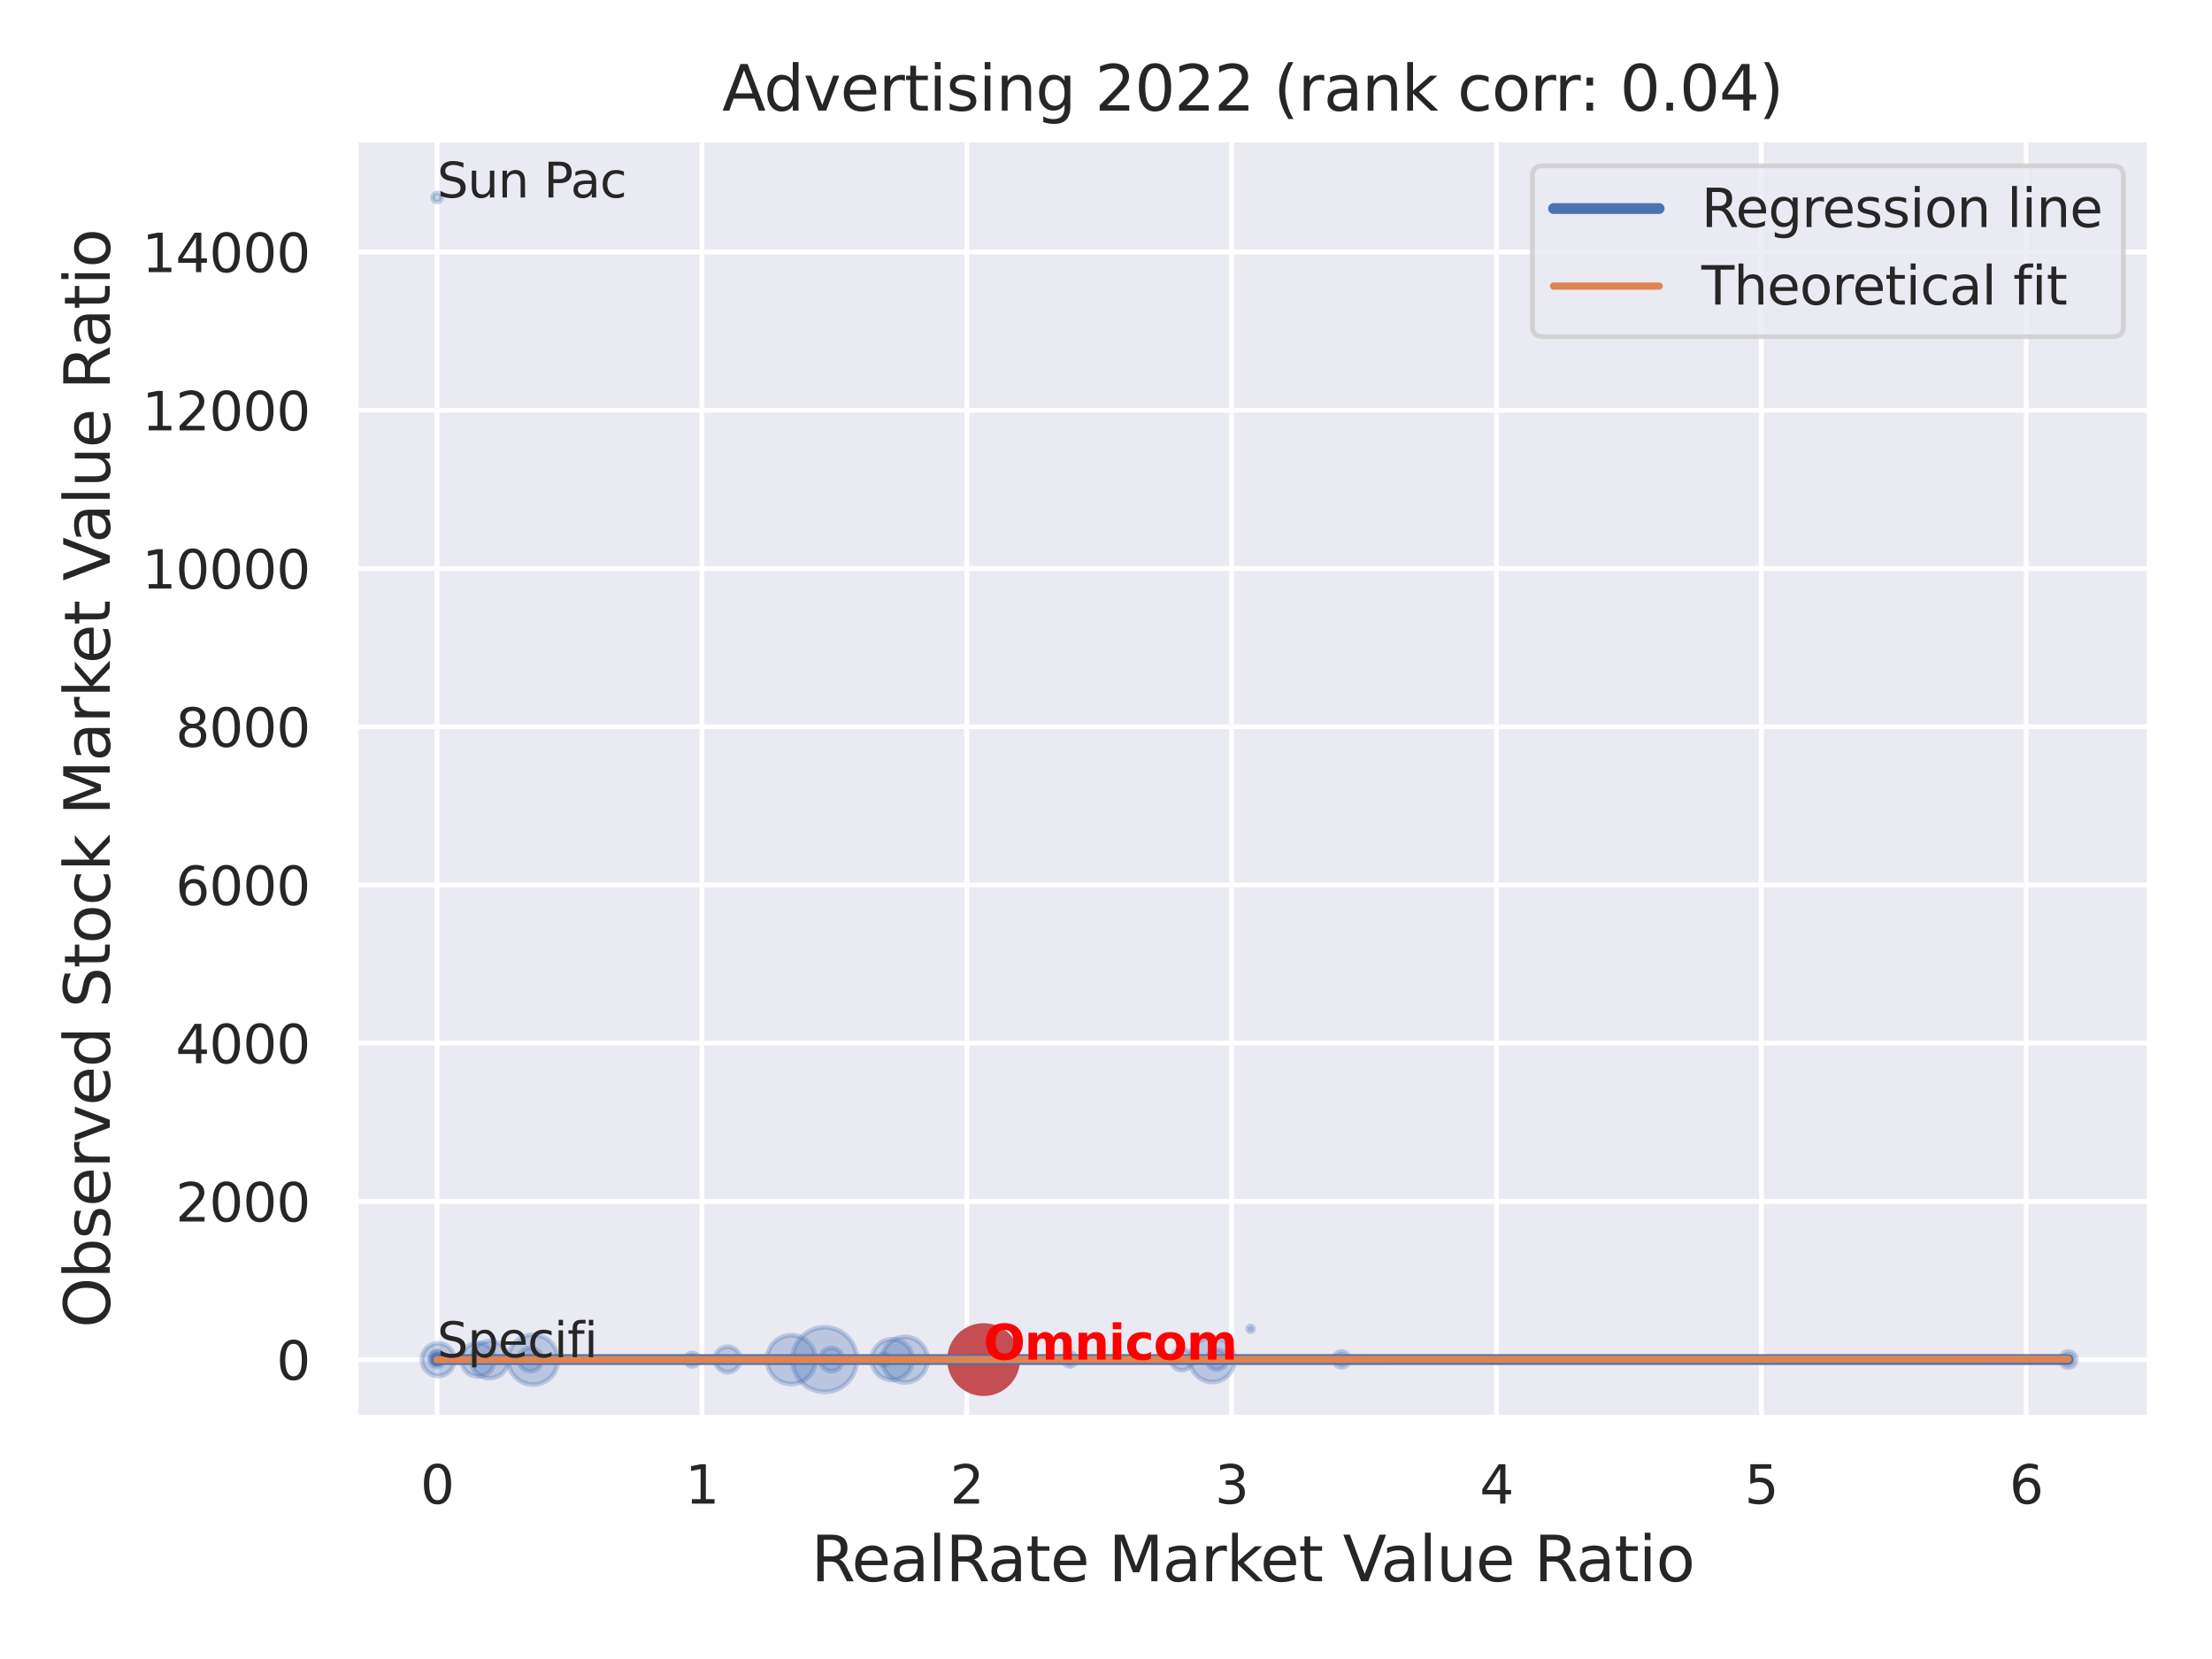 <?xml version="1.0" encoding="utf-8" standalone="no"?>
<!DOCTYPE svg PUBLIC "-//W3C//DTD SVG 1.1//EN"
  "http://www.w3.org/Graphics/SVG/1.1/DTD/svg11.dtd">
<svg xmlns:xlink="http://www.w3.org/1999/xlink" width="460.8pt" height="345.6pt" viewBox="0 0 460.8 345.6" xmlns="http://www.w3.org/2000/svg" version="1.1">
 <defs>
  <style type="text/css">*{stroke-linejoin: round; stroke-linecap: butt}</style>
 </defs>
 <g id="figure_1">
  <g id="patch_1">
   <path d="M 0 345.6 
L 460.8 345.6 
L 460.8 0 
L 0 0 
z
" style="fill: #ffffff"/>
  </g>
  <g id="axes_1">
   <g id="patch_2">
    <path d="M 74.07 295.38 
L 447.84 295.38 
L 447.84 29.04 
L 74.07 29.04 
z
" style="fill: #eaeaf2"/>
   </g>
   <g id="matplotlib.axis_1">
    <g id="xtick_1">
     <g id="line2d_1">
      <path d="M 91.06 295.38 
L 91.06 29.04 
" clip-path="url(#p0456ad56c7)" style="fill: none; stroke: #ffffff; stroke-linecap: round"/>
     </g>
     <g id="text_1">
      <!-- 0 -->
      <g style="fill: #262626" transform="translate(87.56 313.238) scale(0.11 -0.11)">
       <defs>
        <path id="DejaVuSans-30" d="M 2034 4250 
Q 1547 4250 1301 3770 
Q 1056 3291 1056 2328 
Q 1056 1369 1301 889 
Q 1547 409 2034 409 
Q 2525 409 2770 889 
Q 3016 1369 3016 2328 
Q 3016 3291 2770 3770 
Q 2525 4250 2034 4250 
z
M 2034 4750 
Q 2819 4750 3233 4129 
Q 3647 3509 3647 2328 
Q 3647 1150 3233 529 
Q 2819 -91 2034 -91 
Q 1250 -91 836 529 
Q 422 1150 422 2328 
Q 422 3509 836 4129 
Q 1250 4750 2034 4750 
z
" transform="scale(0.016)"/>
       </defs>
       <use xlink:href="#DejaVuSans-30"/>
      </g>
     </g>
    </g>
    <g id="xtick_2">
     <g id="line2d_2">
      <path d="M 146.23 295.38 
L 146.23 29.04 
" clip-path="url(#p0456ad56c7)" style="fill: none; stroke: #ffffff; stroke-linecap: round"/>
     </g>
     <g id="text_2">
      <!-- 1 -->
      <g style="fill: #262626" transform="translate(142.731 313.238) scale(0.11 -0.11)">
       <defs>
        <path id="DejaVuSans-31" d="M 794 531 
L 1825 531 
L 1825 4091 
L 703 3866 
L 703 4441 
L 1819 4666 
L 2450 4666 
L 2450 531 
L 3481 531 
L 3481 0 
L 794 0 
L 794 531 
z
" transform="scale(0.016)"/>
       </defs>
       <use xlink:href="#DejaVuSans-31"/>
      </g>
     </g>
    </g>
    <g id="xtick_3">
     <g id="line2d_3">
      <path d="M 201.401 295.38 
L 201.401 29.04 
" clip-path="url(#p0456ad56c7)" style="fill: none; stroke: #ffffff; stroke-linecap: round"/>
     </g>
     <g id="text_3">
      <!-- 2 -->
      <g style="fill: #262626" transform="translate(197.902 313.238) scale(0.11 -0.11)">
       <defs>
        <path id="DejaVuSans-32" d="M 1228 531 
L 3431 531 
L 3431 0 
L 469 0 
L 469 531 
Q 828 903 1448 1529 
Q 2069 2156 2228 2338 
Q 2531 2678 2651 2914 
Q 2772 3150 2772 3378 
Q 2772 3750 2511 3984 
Q 2250 4219 1831 4219 
Q 1534 4219 1204 4116 
Q 875 4013 500 3803 
L 500 4441 
Q 881 4594 1212 4672 
Q 1544 4750 1819 4750 
Q 2544 4750 2975 4387 
Q 3406 4025 3406 3419 
Q 3406 3131 3298 2873 
Q 3191 2616 2906 2266 
Q 2828 2175 2409 1742 
Q 1991 1309 1228 531 
z
" transform="scale(0.016)"/>
       </defs>
       <use xlink:href="#DejaVuSans-32"/>
      </g>
     </g>
    </g>
    <g id="xtick_4">
     <g id="line2d_4">
      <path d="M 256.572 295.38 
L 256.572 29.04 
" clip-path="url(#p0456ad56c7)" style="fill: none; stroke: #ffffff; stroke-linecap: round"/>
     </g>
     <g id="text_4">
      <!-- 3 -->
      <g style="fill: #262626" transform="translate(253.073 313.238) scale(0.11 -0.11)">
       <defs>
        <path id="DejaVuSans-33" d="M 2597 2516 
Q 3050 2419 3304 2112 
Q 3559 1806 3559 1356 
Q 3559 666 3084 287 
Q 2609 -91 1734 -91 
Q 1441 -91 1130 -33 
Q 819 25 488 141 
L 488 750 
Q 750 597 1062 519 
Q 1375 441 1716 441 
Q 2309 441 2620 675 
Q 2931 909 2931 1356 
Q 2931 1769 2642 2001 
Q 2353 2234 1838 2234 
L 1294 2234 
L 1294 2753 
L 1863 2753 
Q 2328 2753 2575 2939 
Q 2822 3125 2822 3475 
Q 2822 3834 2567 4026 
Q 2313 4219 1838 4219 
Q 1578 4219 1281 4162 
Q 984 4106 628 3988 
L 628 4550 
Q 988 4650 1302 4700 
Q 1616 4750 1894 4750 
Q 2613 4750 3031 4423 
Q 3450 4097 3450 3541 
Q 3450 3153 3228 2886 
Q 3006 2619 2597 2516 
z
" transform="scale(0.016)"/>
       </defs>
       <use xlink:href="#DejaVuSans-33"/>
      </g>
     </g>
    </g>
    <g id="xtick_5">
     <g id="line2d_5">
      <path d="M 311.743 295.38 
L 311.743 29.04 
" clip-path="url(#p0456ad56c7)" style="fill: none; stroke: #ffffff; stroke-linecap: round"/>
     </g>
     <g id="text_5">
      <!-- 4 -->
      <g style="fill: #262626" transform="translate(308.244 313.238) scale(0.11 -0.11)">
       <defs>
        <path id="DejaVuSans-34" d="M 2419 4116 
L 825 1625 
L 2419 1625 
L 2419 4116 
z
M 2253 4666 
L 3047 4666 
L 3047 1625 
L 3713 1625 
L 3713 1100 
L 3047 1100 
L 3047 0 
L 2419 0 
L 2419 1100 
L 313 1100 
L 313 1709 
L 2253 4666 
z
" transform="scale(0.016)"/>
       </defs>
       <use xlink:href="#DejaVuSans-34"/>
      </g>
     </g>
    </g>
    <g id="xtick_6">
     <g id="line2d_6">
      <path d="M 366.914 295.38 
L 366.914 29.04 
" clip-path="url(#p0456ad56c7)" style="fill: none; stroke: #ffffff; stroke-linecap: round"/>
     </g>
     <g id="text_6">
      <!-- 5 -->
      <g style="fill: #262626" transform="translate(363.414 313.238) scale(0.11 -0.11)">
       <defs>
        <path id="DejaVuSans-35" d="M 691 4666 
L 3169 4666 
L 3169 4134 
L 1269 4134 
L 1269 2991 
Q 1406 3038 1543 3061 
Q 1681 3084 1819 3084 
Q 2600 3084 3056 2656 
Q 3513 2228 3513 1497 
Q 3513 744 3044 326 
Q 2575 -91 1722 -91 
Q 1428 -91 1123 -41 
Q 819 9 494 109 
L 494 744 
Q 775 591 1075 516 
Q 1375 441 1709 441 
Q 2250 441 2565 725 
Q 2881 1009 2881 1497 
Q 2881 1984 2565 2268 
Q 2250 2553 1709 2553 
Q 1456 2553 1204 2497 
Q 953 2441 691 2322 
L 691 4666 
z
" transform="scale(0.016)"/>
       </defs>
       <use xlink:href="#DejaVuSans-35"/>
      </g>
     </g>
    </g>
    <g id="xtick_7">
     <g id="line2d_7">
      <path d="M 422.085 295.38 
L 422.085 29.04 
" clip-path="url(#p0456ad56c7)" style="fill: none; stroke: #ffffff; stroke-linecap: round"/>
     </g>
     <g id="text_7">
      <!-- 6 -->
      <g style="fill: #262626" transform="translate(418.585 313.238) scale(0.11 -0.11)">
       <defs>
        <path id="DejaVuSans-36" d="M 2113 2584 
Q 1688 2584 1439 2293 
Q 1191 2003 1191 1497 
Q 1191 994 1439 701 
Q 1688 409 2113 409 
Q 2538 409 2786 701 
Q 3034 994 3034 1497 
Q 3034 2003 2786 2293 
Q 2538 2584 2113 2584 
z
M 3366 4563 
L 3366 3988 
Q 3128 4100 2886 4159 
Q 2644 4219 2406 4219 
Q 1781 4219 1451 3797 
Q 1122 3375 1075 2522 
Q 1259 2794 1537 2939 
Q 1816 3084 2150 3084 
Q 2853 3084 3261 2657 
Q 3669 2231 3669 1497 
Q 3669 778 3244 343 
Q 2819 -91 2113 -91 
Q 1303 -91 875 529 
Q 447 1150 447 2328 
Q 447 3434 972 4092 
Q 1497 4750 2381 4750 
Q 2619 4750 2861 4703 
Q 3103 4656 3366 4563 
z
" transform="scale(0.016)"/>
       </defs>
       <use xlink:href="#DejaVuSans-36"/>
      </g>
     </g>
    </g>
    <g id="text_8">
     <!-- RealRate Market Value Ratio -->
     <g style="fill: #262626" transform="translate(168.969 329.404) scale(0.13 -0.13)">
      <defs>
       <path id="DejaVuSans-52" d="M 2841 2188 
Q 3044 2119 3236 1894 
Q 3428 1669 3622 1275 
L 4263 0 
L 3584 0 
L 2988 1197 
Q 2756 1666 2539 1819 
Q 2322 1972 1947 1972 
L 1259 1972 
L 1259 0 
L 628 0 
L 628 4666 
L 2053 4666 
Q 2853 4666 3247 4331 
Q 3641 3997 3641 3322 
Q 3641 2881 3436 2590 
Q 3231 2300 2841 2188 
z
M 1259 4147 
L 1259 2491 
L 2053 2491 
Q 2509 2491 2742 2702 
Q 2975 2913 2975 3322 
Q 2975 3731 2742 3939 
Q 2509 4147 2053 4147 
L 1259 4147 
z
" transform="scale(0.016)"/>
       <path id="DejaVuSans-65" d="M 3597 1894 
L 3597 1613 
L 953 1613 
Q 991 1019 1311 708 
Q 1631 397 2203 397 
Q 2534 397 2845 478 
Q 3156 559 3463 722 
L 3463 178 
Q 3153 47 2828 -22 
Q 2503 -91 2169 -91 
Q 1331 -91 842 396 
Q 353 884 353 1716 
Q 353 2575 817 3079 
Q 1281 3584 2069 3584 
Q 2775 3584 3186 3129 
Q 3597 2675 3597 1894 
z
M 3022 2063 
Q 3016 2534 2758 2815 
Q 2500 3097 2075 3097 
Q 1594 3097 1305 2825 
Q 1016 2553 972 2059 
L 3022 2063 
z
" transform="scale(0.016)"/>
       <path id="DejaVuSans-61" d="M 2194 1759 
Q 1497 1759 1228 1600 
Q 959 1441 959 1056 
Q 959 750 1161 570 
Q 1363 391 1709 391 
Q 2188 391 2477 730 
Q 2766 1069 2766 1631 
L 2766 1759 
L 2194 1759 
z
M 3341 1997 
L 3341 0 
L 2766 0 
L 2766 531 
Q 2569 213 2275 61 
Q 1981 -91 1556 -91 
Q 1019 -91 701 211 
Q 384 513 384 1019 
Q 384 1609 779 1909 
Q 1175 2209 1959 2209 
L 2766 2209 
L 2766 2266 
Q 2766 2663 2505 2880 
Q 2244 3097 1772 3097 
Q 1472 3097 1187 3025 
Q 903 2953 641 2809 
L 641 3341 
Q 956 3463 1253 3523 
Q 1550 3584 1831 3584 
Q 2591 3584 2966 3190 
Q 3341 2797 3341 1997 
z
" transform="scale(0.016)"/>
       <path id="DejaVuSans-6c" d="M 603 4863 
L 1178 4863 
L 1178 0 
L 603 0 
L 603 4863 
z
" transform="scale(0.016)"/>
       <path id="DejaVuSans-74" d="M 1172 4494 
L 1172 3500 
L 2356 3500 
L 2356 3053 
L 1172 3053 
L 1172 1153 
Q 1172 725 1289 603 
Q 1406 481 1766 481 
L 2356 481 
L 2356 0 
L 1766 0 
Q 1100 0 847 248 
Q 594 497 594 1153 
L 594 3053 
L 172 3053 
L 172 3500 
L 594 3500 
L 594 4494 
L 1172 4494 
z
" transform="scale(0.016)"/>
       <path id="DejaVuSans-20" transform="scale(0.016)"/>
       <path id="DejaVuSans-4d" d="M 628 4666 
L 1569 4666 
L 2759 1491 
L 3956 4666 
L 4897 4666 
L 4897 0 
L 4281 0 
L 4281 4097 
L 3078 897 
L 2444 897 
L 1241 4097 
L 1241 0 
L 628 0 
L 628 4666 
z
" transform="scale(0.016)"/>
       <path id="DejaVuSans-72" d="M 2631 2963 
Q 2534 3019 2420 3045 
Q 2306 3072 2169 3072 
Q 1681 3072 1420 2755 
Q 1159 2438 1159 1844 
L 1159 0 
L 581 0 
L 581 3500 
L 1159 3500 
L 1159 2956 
Q 1341 3275 1631 3429 
Q 1922 3584 2338 3584 
Q 2397 3584 2469 3576 
Q 2541 3569 2628 3553 
L 2631 2963 
z
" transform="scale(0.016)"/>
       <path id="DejaVuSans-6b" d="M 581 4863 
L 1159 4863 
L 1159 1991 
L 2875 3500 
L 3609 3500 
L 1753 1863 
L 3688 0 
L 2938 0 
L 1159 1709 
L 1159 0 
L 581 0 
L 581 4863 
z
" transform="scale(0.016)"/>
       <path id="DejaVuSans-56" d="M 1831 0 
L 50 4666 
L 709 4666 
L 2188 738 
L 3669 4666 
L 4325 4666 
L 2547 0 
L 1831 0 
z
" transform="scale(0.016)"/>
       <path id="DejaVuSans-75" d="M 544 1381 
L 544 3500 
L 1119 3500 
L 1119 1403 
Q 1119 906 1312 657 
Q 1506 409 1894 409 
Q 2359 409 2629 706 
Q 2900 1003 2900 1516 
L 2900 3500 
L 3475 3500 
L 3475 0 
L 2900 0 
L 2900 538 
Q 2691 219 2414 64 
Q 2138 -91 1772 -91 
Q 1169 -91 856 284 
Q 544 659 544 1381 
z
M 1991 3584 
L 1991 3584 
z
" transform="scale(0.016)"/>
       <path id="DejaVuSans-69" d="M 603 3500 
L 1178 3500 
L 1178 0 
L 603 0 
L 603 3500 
z
M 603 4863 
L 1178 4863 
L 1178 4134 
L 603 4134 
L 603 4863 
z
" transform="scale(0.016)"/>
       <path id="DejaVuSans-6f" d="M 1959 3097 
Q 1497 3097 1228 2736 
Q 959 2375 959 1747 
Q 959 1119 1226 758 
Q 1494 397 1959 397 
Q 2419 397 2687 759 
Q 2956 1122 2956 1747 
Q 2956 2369 2687 2733 
Q 2419 3097 1959 3097 
z
M 1959 3584 
Q 2709 3584 3137 3096 
Q 3566 2609 3566 1747 
Q 3566 888 3137 398 
Q 2709 -91 1959 -91 
Q 1206 -91 779 398 
Q 353 888 353 1747 
Q 353 2609 779 3096 
Q 1206 3584 1959 3584 
z
" transform="scale(0.016)"/>
      </defs>
      <use xlink:href="#DejaVuSans-52"/>
      <use xlink:href="#DejaVuSans-65" x="64.982"/>
      <use xlink:href="#DejaVuSans-61" x="126.506"/>
      <use xlink:href="#DejaVuSans-6c" x="187.785"/>
      <use xlink:href="#DejaVuSans-52" x="215.568"/>
      <use xlink:href="#DejaVuSans-61" x="282.801"/>
      <use xlink:href="#DejaVuSans-74" x="344.08"/>
      <use xlink:href="#DejaVuSans-65" x="383.289"/>
      <use xlink:href="#DejaVuSans-20" x="444.812"/>
      <use xlink:href="#DejaVuSans-4d" x="476.6"/>
      <use xlink:href="#DejaVuSans-61" x="562.879"/>
      <use xlink:href="#DejaVuSans-72" x="624.158"/>
      <use xlink:href="#DejaVuSans-6b" x="665.271"/>
      <use xlink:href="#DejaVuSans-65" x="719.557"/>
      <use xlink:href="#DejaVuSans-74" x="781.08"/>
      <use xlink:href="#DejaVuSans-20" x="820.289"/>
      <use xlink:href="#DejaVuSans-56" x="852.076"/>
      <use xlink:href="#DejaVuSans-61" x="912.734"/>
      <use xlink:href="#DejaVuSans-6c" x="974.014"/>
      <use xlink:href="#DejaVuSans-75" x="1001.797"/>
      <use xlink:href="#DejaVuSans-65" x="1065.176"/>
      <use xlink:href="#DejaVuSans-20" x="1126.699"/>
      <use xlink:href="#DejaVuSans-52" x="1158.486"/>
      <use xlink:href="#DejaVuSans-61" x="1225.719"/>
      <use xlink:href="#DejaVuSans-74" x="1286.998"/>
      <use xlink:href="#DejaVuSans-69" x="1326.207"/>
      <use xlink:href="#DejaVuSans-6f" x="1353.99"/>
     </g>
    </g>
   </g>
   <g id="matplotlib.axis_2">
    <g id="ytick_1">
     <g id="line2d_8">
      <path d="M 74.07 283.242 
L 447.84 283.242 
" clip-path="url(#p0456ad56c7)" style="fill: none; stroke: #ffffff; stroke-linecap: round"/>
     </g>
     <g id="text_9">
      <!-- 0 -->
      <g style="fill: #262626" transform="translate(57.571 287.421) scale(0.11 -0.11)">
       <use xlink:href="#DejaVuSans-30"/>
      </g>
     </g>
    </g>
    <g id="ytick_2">
     <g id="line2d_9">
      <path d="M 74.07 250.279 
L 447.84 250.279 
" clip-path="url(#p0456ad56c7)" style="fill: none; stroke: #ffffff; stroke-linecap: round"/>
     </g>
     <g id="text_10">
      <!-- 2000 -->
      <g style="fill: #262626" transform="translate(36.575 254.459) scale(0.11 -0.11)">
       <use xlink:href="#DejaVuSans-32"/>
       <use xlink:href="#DejaVuSans-30" x="63.623"/>
       <use xlink:href="#DejaVuSans-30" x="127.246"/>
       <use xlink:href="#DejaVuSans-30" x="190.869"/>
      </g>
     </g>
    </g>
    <g id="ytick_3">
     <g id="line2d_10">
      <path d="M 74.07 217.317 
L 447.84 217.317 
" clip-path="url(#p0456ad56c7)" style="fill: none; stroke: #ffffff; stroke-linecap: round"/>
     </g>
     <g id="text_11">
      <!-- 4000 -->
      <g style="fill: #262626" transform="translate(36.575 221.496) scale(0.11 -0.11)">
       <use xlink:href="#DejaVuSans-34"/>
       <use xlink:href="#DejaVuSans-30" x="63.623"/>
       <use xlink:href="#DejaVuSans-30" x="127.246"/>
       <use xlink:href="#DejaVuSans-30" x="190.869"/>
      </g>
     </g>
    </g>
    <g id="ytick_4">
     <g id="line2d_11">
      <path d="M 74.07 184.355 
L 447.84 184.355 
" clip-path="url(#p0456ad56c7)" style="fill: none; stroke: #ffffff; stroke-linecap: round"/>
     </g>
     <g id="text_12">
      <!-- 6000 -->
      <g style="fill: #262626" transform="translate(36.575 188.534) scale(0.11 -0.11)">
       <use xlink:href="#DejaVuSans-36"/>
       <use xlink:href="#DejaVuSans-30" x="63.623"/>
       <use xlink:href="#DejaVuSans-30" x="127.246"/>
       <use xlink:href="#DejaVuSans-30" x="190.869"/>
      </g>
     </g>
    </g>
    <g id="ytick_5">
     <g id="line2d_12">
      <path d="M 74.07 151.393 
L 447.84 151.393 
" clip-path="url(#p0456ad56c7)" style="fill: none; stroke: #ffffff; stroke-linecap: round"/>
     </g>
     <g id="text_13">
      <!-- 8000 -->
      <g style="fill: #262626" transform="translate(36.575 155.572) scale(0.11 -0.11)">
       <defs>
        <path id="DejaVuSans-38" d="M 2034 2216 
Q 1584 2216 1326 1975 
Q 1069 1734 1069 1313 
Q 1069 891 1326 650 
Q 1584 409 2034 409 
Q 2484 409 2743 651 
Q 3003 894 3003 1313 
Q 3003 1734 2745 1975 
Q 2488 2216 2034 2216 
z
M 1403 2484 
Q 997 2584 770 2862 
Q 544 3141 544 3541 
Q 544 4100 942 4425 
Q 1341 4750 2034 4750 
Q 2731 4750 3128 4425 
Q 3525 4100 3525 3541 
Q 3525 3141 3298 2862 
Q 3072 2584 2669 2484 
Q 3125 2378 3379 2068 
Q 3634 1759 3634 1313 
Q 3634 634 3220 271 
Q 2806 -91 2034 -91 
Q 1263 -91 848 271 
Q 434 634 434 1313 
Q 434 1759 690 2068 
Q 947 2378 1403 2484 
z
M 1172 3481 
Q 1172 3119 1398 2916 
Q 1625 2713 2034 2713 
Q 2441 2713 2670 2916 
Q 2900 3119 2900 3481 
Q 2900 3844 2670 4047 
Q 2441 4250 2034 4250 
Q 1625 4250 1398 4047 
Q 1172 3844 1172 3481 
z
" transform="scale(0.016)"/>
       </defs>
       <use xlink:href="#DejaVuSans-38"/>
       <use xlink:href="#DejaVuSans-30" x="63.623"/>
       <use xlink:href="#DejaVuSans-30" x="127.246"/>
       <use xlink:href="#DejaVuSans-30" x="190.869"/>
      </g>
     </g>
    </g>
    <g id="ytick_6">
     <g id="line2d_13">
      <path d="M 74.07 118.43 
L 447.84 118.43 
" clip-path="url(#p0456ad56c7)" style="fill: none; stroke: #ffffff; stroke-linecap: round"/>
     </g>
     <g id="text_14">
      <!-- 10000 -->
      <g style="fill: #262626" transform="translate(29.576 122.61) scale(0.11 -0.11)">
       <use xlink:href="#DejaVuSans-31"/>
       <use xlink:href="#DejaVuSans-30" x="63.623"/>
       <use xlink:href="#DejaVuSans-30" x="127.246"/>
       <use xlink:href="#DejaVuSans-30" x="190.869"/>
       <use xlink:href="#DejaVuSans-30" x="254.492"/>
      </g>
     </g>
    </g>
    <g id="ytick_7">
     <g id="line2d_14">
      <path d="M 74.07 85.468 
L 447.84 85.468 
" clip-path="url(#p0456ad56c7)" style="fill: none; stroke: #ffffff; stroke-linecap: round"/>
     </g>
     <g id="text_15">
      <!-- 12000 -->
      <g style="fill: #262626" transform="translate(29.576 89.647) scale(0.11 -0.11)">
       <use xlink:href="#DejaVuSans-31"/>
       <use xlink:href="#DejaVuSans-32" x="63.623"/>
       <use xlink:href="#DejaVuSans-30" x="127.246"/>
       <use xlink:href="#DejaVuSans-30" x="190.869"/>
       <use xlink:href="#DejaVuSans-30" x="254.492"/>
      </g>
     </g>
    </g>
    <g id="ytick_8">
     <g id="line2d_15">
      <path d="M 74.07 52.506 
L 447.84 52.506 
" clip-path="url(#p0456ad56c7)" style="fill: none; stroke: #ffffff; stroke-linecap: round"/>
     </g>
     <g id="text_16">
      <!-- 14000 -->
      <g style="fill: #262626" transform="translate(29.576 56.685) scale(0.11 -0.11)">
       <use xlink:href="#DejaVuSans-31"/>
       <use xlink:href="#DejaVuSans-34" x="63.623"/>
       <use xlink:href="#DejaVuSans-30" x="127.246"/>
       <use xlink:href="#DejaVuSans-30" x="190.869"/>
       <use xlink:href="#DejaVuSans-30" x="254.492"/>
      </g>
     </g>
    </g>
    <g id="text_17">
     <!-- Observed Stock Market Value Ratio -->
     <g style="fill: #262626" transform="translate(22.873 276.612) rotate(-90) scale(0.13 -0.13)">
      <defs>
       <path id="DejaVuSans-4f" d="M 2522 4238 
Q 1834 4238 1429 3725 
Q 1025 3213 1025 2328 
Q 1025 1447 1429 934 
Q 1834 422 2522 422 
Q 3209 422 3611 934 
Q 4013 1447 4013 2328 
Q 4013 3213 3611 3725 
Q 3209 4238 2522 4238 
z
M 2522 4750 
Q 3503 4750 4090 4092 
Q 4678 3434 4678 2328 
Q 4678 1225 4090 567 
Q 3503 -91 2522 -91 
Q 1538 -91 948 565 
Q 359 1222 359 2328 
Q 359 3434 948 4092 
Q 1538 4750 2522 4750 
z
" transform="scale(0.016)"/>
       <path id="DejaVuSans-62" d="M 3116 1747 
Q 3116 2381 2855 2742 
Q 2594 3103 2138 3103 
Q 1681 3103 1420 2742 
Q 1159 2381 1159 1747 
Q 1159 1113 1420 752 
Q 1681 391 2138 391 
Q 2594 391 2855 752 
Q 3116 1113 3116 1747 
z
M 1159 2969 
Q 1341 3281 1617 3432 
Q 1894 3584 2278 3584 
Q 2916 3584 3314 3078 
Q 3713 2572 3713 1747 
Q 3713 922 3314 415 
Q 2916 -91 2278 -91 
Q 1894 -91 1617 61 
Q 1341 213 1159 525 
L 1159 0 
L 581 0 
L 581 4863 
L 1159 4863 
L 1159 2969 
z
" transform="scale(0.016)"/>
       <path id="DejaVuSans-73" d="M 2834 3397 
L 2834 2853 
Q 2591 2978 2328 3040 
Q 2066 3103 1784 3103 
Q 1356 3103 1142 2972 
Q 928 2841 928 2578 
Q 928 2378 1081 2264 
Q 1234 2150 1697 2047 
L 1894 2003 
Q 2506 1872 2764 1633 
Q 3022 1394 3022 966 
Q 3022 478 2636 193 
Q 2250 -91 1575 -91 
Q 1294 -91 989 -36 
Q 684 19 347 128 
L 347 722 
Q 666 556 975 473 
Q 1284 391 1588 391 
Q 1994 391 2212 530 
Q 2431 669 2431 922 
Q 2431 1156 2273 1281 
Q 2116 1406 1581 1522 
L 1381 1569 
Q 847 1681 609 1914 
Q 372 2147 372 2553 
Q 372 3047 722 3315 
Q 1072 3584 1716 3584 
Q 2034 3584 2315 3537 
Q 2597 3491 2834 3397 
z
" transform="scale(0.016)"/>
       <path id="DejaVuSans-76" d="M 191 3500 
L 800 3500 
L 1894 563 
L 2988 3500 
L 3597 3500 
L 2284 0 
L 1503 0 
L 191 3500 
z
" transform="scale(0.016)"/>
       <path id="DejaVuSans-64" d="M 2906 2969 
L 2906 4863 
L 3481 4863 
L 3481 0 
L 2906 0 
L 2906 525 
Q 2725 213 2448 61 
Q 2172 -91 1784 -91 
Q 1150 -91 751 415 
Q 353 922 353 1747 
Q 353 2572 751 3078 
Q 1150 3584 1784 3584 
Q 2172 3584 2448 3432 
Q 2725 3281 2906 2969 
z
M 947 1747 
Q 947 1113 1208 752 
Q 1469 391 1925 391 
Q 2381 391 2643 752 
Q 2906 1113 2906 1747 
Q 2906 2381 2643 2742 
Q 2381 3103 1925 3103 
Q 1469 3103 1208 2742 
Q 947 2381 947 1747 
z
" transform="scale(0.016)"/>
       <path id="DejaVuSans-53" d="M 3425 4513 
L 3425 3897 
Q 3066 4069 2747 4153 
Q 2428 4238 2131 4238 
Q 1616 4238 1336 4038 
Q 1056 3838 1056 3469 
Q 1056 3159 1242 3001 
Q 1428 2844 1947 2747 
L 2328 2669 
Q 3034 2534 3370 2195 
Q 3706 1856 3706 1288 
Q 3706 609 3251 259 
Q 2797 -91 1919 -91 
Q 1588 -91 1214 -16 
Q 841 59 441 206 
L 441 856 
Q 825 641 1194 531 
Q 1563 422 1919 422 
Q 2459 422 2753 634 
Q 3047 847 3047 1241 
Q 3047 1584 2836 1778 
Q 2625 1972 2144 2069 
L 1759 2144 
Q 1053 2284 737 2584 
Q 422 2884 422 3419 
Q 422 4038 858 4394 
Q 1294 4750 2059 4750 
Q 2388 4750 2728 4690 
Q 3069 4631 3425 4513 
z
" transform="scale(0.016)"/>
       <path id="DejaVuSans-63" d="M 3122 3366 
L 3122 2828 
Q 2878 2963 2633 3030 
Q 2388 3097 2138 3097 
Q 1578 3097 1268 2742 
Q 959 2388 959 1747 
Q 959 1106 1268 751 
Q 1578 397 2138 397 
Q 2388 397 2633 464 
Q 2878 531 3122 666 
L 3122 134 
Q 2881 22 2623 -34 
Q 2366 -91 2075 -91 
Q 1284 -91 818 406 
Q 353 903 353 1747 
Q 353 2603 823 3093 
Q 1294 3584 2113 3584 
Q 2378 3584 2631 3529 
Q 2884 3475 3122 3366 
z
" transform="scale(0.016)"/>
      </defs>
      <use xlink:href="#DejaVuSans-4f"/>
      <use xlink:href="#DejaVuSans-62" x="78.711"/>
      <use xlink:href="#DejaVuSans-73" x="142.188"/>
      <use xlink:href="#DejaVuSans-65" x="194.287"/>
      <use xlink:href="#DejaVuSans-72" x="255.811"/>
      <use xlink:href="#DejaVuSans-76" x="296.924"/>
      <use xlink:href="#DejaVuSans-65" x="356.104"/>
      <use xlink:href="#DejaVuSans-64" x="417.627"/>
      <use xlink:href="#DejaVuSans-20" x="481.104"/>
      <use xlink:href="#DejaVuSans-53" x="512.891"/>
      <use xlink:href="#DejaVuSans-74" x="576.367"/>
      <use xlink:href="#DejaVuSans-6f" x="615.576"/>
      <use xlink:href="#DejaVuSans-63" x="676.758"/>
      <use xlink:href="#DejaVuSans-6b" x="731.738"/>
      <use xlink:href="#DejaVuSans-20" x="789.648"/>
      <use xlink:href="#DejaVuSans-4d" x="821.436"/>
      <use xlink:href="#DejaVuSans-61" x="907.715"/>
      <use xlink:href="#DejaVuSans-72" x="968.994"/>
      <use xlink:href="#DejaVuSans-6b" x="1010.107"/>
      <use xlink:href="#DejaVuSans-65" x="1064.393"/>
      <use xlink:href="#DejaVuSans-74" x="1125.916"/>
      <use xlink:href="#DejaVuSans-20" x="1165.125"/>
      <use xlink:href="#DejaVuSans-56" x="1196.912"/>
      <use xlink:href="#DejaVuSans-61" x="1257.57"/>
      <use xlink:href="#DejaVuSans-6c" x="1318.85"/>
      <use xlink:href="#DejaVuSans-75" x="1346.633"/>
      <use xlink:href="#DejaVuSans-65" x="1410.012"/>
      <use xlink:href="#DejaVuSans-20" x="1471.535"/>
      <use xlink:href="#DejaVuSans-52" x="1503.322"/>
      <use xlink:href="#DejaVuSans-61" x="1570.555"/>
      <use xlink:href="#DejaVuSans-74" x="1631.834"/>
      <use xlink:href="#DejaVuSans-69" x="1671.043"/>
      <use xlink:href="#DejaVuSans-6f" x="1698.826"/>
     </g>
    </g>
   </g>
   <g id="PathCollection_1">
    <path d="M 204.903 290.3 
C 206.779 290.3 208.577 289.555 209.903 288.229 
C 211.229 286.903 211.974 285.104 211.974 283.229 
C 211.974 281.354 211.229 279.555 209.903 278.229 
C 208.577 276.903 206.779 276.158 204.903 276.158 
C 203.028 276.158 201.229 276.903 199.903 278.229 
C 198.577 279.555 197.832 281.354 197.832 283.229 
C 197.832 285.104 198.577 286.903 199.903 288.229 
C 201.229 289.555 203.028 290.3 204.903 290.3 
z
" clip-path="url(#p0456ad56c7)" style="fill: #4c72b0; fill-opacity: 0.3; stroke: #4c72b0; stroke-opacity: 0.3"/>
    <path d="M 171.79 289.941 
C 173.57 289.941 175.277 289.234 176.535 287.975 
C 177.794 286.716 178.501 285.009 178.501 283.229 
C 178.501 281.449 177.794 279.742 176.535 278.484 
C 175.277 277.225 173.57 276.518 171.79 276.518 
C 170.01 276.518 168.302 277.225 167.044 278.484 
C 165.785 279.742 165.078 281.449 165.078 283.229 
C 165.078 285.009 165.785 286.716 167.044 287.975 
C 168.302 289.234 170.01 289.941 171.79 289.941 
z
" clip-path="url(#p0456ad56c7)" style="fill: #4c72b0; fill-opacity: 0.3; stroke: #4c72b0; stroke-opacity: 0.3"/>
    <path d="M 110.49 285.666 
C 111.139 285.666 111.76 285.409 112.219 284.951 
C 112.677 284.492 112.935 283.87 112.935 283.222 
C 112.935 282.574 112.677 281.952 112.219 281.494 
C 111.76 281.035 111.139 280.778 110.49 280.778 
C 109.842 280.778 109.22 281.035 108.762 281.494 
C 108.304 281.952 108.046 282.574 108.046 283.222 
C 108.046 283.87 108.304 284.492 108.762 284.951 
C 109.22 285.409 109.842 285.666 110.49 285.666 
z
" clip-path="url(#p0456ad56c7)" style="fill: #4c72b0; fill-opacity: 0.3; stroke: #4c72b0; stroke-opacity: 0.3"/>
    <path d="M 430.85 284.898 
C 431.294 284.898 431.72 284.722 432.034 284.408 
C 432.348 284.094 432.524 283.668 432.524 283.224 
C 432.524 282.78 432.348 282.354 432.034 282.04 
C 431.72 281.727 431.294 281.55 430.85 281.55 
C 430.407 281.55 429.981 281.727 429.667 282.04 
C 429.353 282.354 429.177 282.78 429.177 283.224 
C 429.177 283.668 429.353 284.094 429.667 284.408 
C 429.981 284.722 430.407 284.898 430.85 284.898 
z
" clip-path="url(#p0456ad56c7)" style="fill: #4c72b0; fill-opacity: 0.3; stroke: #4c72b0; stroke-opacity: 0.3"/>
    <path d="M 164.845 288.305 
C 166.189 288.305 167.478 287.771 168.428 286.821 
C 169.378 285.87 169.912 284.581 169.912 283.238 
C 169.912 281.894 169.378 280.605 168.428 279.655 
C 167.478 278.705 166.189 278.171 164.845 278.171 
C 163.502 278.171 162.213 278.705 161.262 279.655 
C 160.312 280.605 159.778 281.894 159.778 283.238 
C 159.778 284.581 160.312 285.87 161.262 286.821 
C 162.213 287.771 163.502 288.305 164.845 288.305 
z
" clip-path="url(#p0456ad56c7)" style="fill: #4c72b0; fill-opacity: 0.3; stroke: #4c72b0; stroke-opacity: 0.3"/>
    <path d="M 91.061 284.232 
C 91.338 284.232 91.603 284.122 91.799 283.926 
C 91.994 283.731 92.104 283.465 92.104 283.189 
C 92.104 282.912 91.994 282.647 91.799 282.451 
C 91.603 282.256 91.338 282.146 91.061 282.146 
C 90.785 282.146 90.52 282.256 90.324 282.451 
C 90.128 282.647 90.018 282.912 90.018 283.189 
C 90.018 283.465 90.128 283.731 90.324 283.926 
C 90.52 284.122 90.785 284.232 91.061 284.232 
z
" clip-path="url(#p0456ad56c7)" style="fill: #4c72b0; fill-opacity: 0.3; stroke: #4c72b0; stroke-opacity: 0.3"/>
    <path d="M 91.06 284.728 
C 91.469 284.728 91.861 284.566 92.15 284.277 
C 92.439 283.987 92.602 283.595 92.602 283.186 
C 92.602 282.777 92.439 282.385 92.15 282.095 
C 91.861 281.806 91.469 281.644 91.06 281.644 
C 90.65 281.644 90.258 281.806 89.969 282.095 
C 89.68 282.385 89.517 282.777 89.517 283.186 
C 89.517 283.595 89.68 283.987 89.969 284.277 
C 90.258 284.566 90.65 284.728 91.06 284.728 
z
" clip-path="url(#p0456ad56c7)" style="fill: #4c72b0; fill-opacity: 0.3; stroke: #4c72b0; stroke-opacity: 0.3"/>
    <path d="M 173.21 285.638 
C 173.85 285.638 174.464 285.383 174.917 284.931 
C 175.369 284.478 175.624 283.864 175.624 283.224 
C 175.624 282.584 175.369 281.969 174.917 281.517 
C 174.464 281.064 173.85 280.81 173.21 280.81 
C 172.569 280.81 171.955 281.064 171.503 281.517 
C 171.05 281.969 170.796 282.584 170.796 283.224 
C 170.796 283.864 171.05 284.478 171.503 284.931 
C 171.955 285.383 172.569 285.638 173.21 285.638 
z
" clip-path="url(#p0456ad56c7)" style="fill: #4c72b0; fill-opacity: 0.3; stroke: #4c72b0; stroke-opacity: 0.3"/>
    <path d="M 111.046 288.429 
C 112.422 288.429 113.742 287.882 114.715 286.909 
C 115.688 285.936 116.234 284.616 116.234 283.24 
C 116.234 281.864 115.688 280.544 114.715 279.571 
C 113.742 278.598 112.422 278.052 111.046 278.052 
C 109.67 278.052 108.35 278.598 107.377 279.571 
C 106.404 280.544 105.857 281.864 105.857 283.24 
C 105.857 284.616 106.404 285.936 107.377 286.909 
C 108.35 287.882 109.67 288.429 111.046 288.429 
z
" clip-path="url(#p0456ad56c7)" style="fill: #4c72b0; fill-opacity: 0.3; stroke: #4c72b0; stroke-opacity: 0.3"/>
    <path d="M 91.067 42.085 
C 91.316 42.085 91.554 41.986 91.73 41.81 
C 91.906 41.634 92.005 41.395 92.005 41.146 
C 92.005 40.898 91.906 40.659 91.73 40.483 
C 91.554 40.307 91.316 40.208 91.067 40.208 
C 90.818 40.208 90.579 40.307 90.403 40.483 
C 90.228 40.659 90.129 40.898 90.129 41.146 
C 90.129 41.395 90.228 41.634 90.403 41.81 
C 90.579 41.986 90.818 42.085 91.067 42.085 
z
" clip-path="url(#p0456ad56c7)" style="fill: #4c72b0; fill-opacity: 0.3; stroke: #4c72b0; stroke-opacity: 0.3"/>
    <path d="M 184.079 284.424 
C 184.397 284.424 184.703 284.298 184.928 284.073 
C 185.153 283.848 185.28 283.542 185.28 283.224 
C 185.28 282.905 185.153 282.6 184.928 282.375 
C 184.703 282.15 184.397 282.023 184.079 282.023 
C 183.761 282.023 183.455 282.15 183.23 282.375 
C 183.005 282.6 182.878 282.905 182.878 283.224 
C 182.878 283.542 183.005 283.848 183.23 284.073 
C 183.455 284.298 183.761 284.424 184.079 284.424 
z
" clip-path="url(#p0456ad56c7)" style="fill: #4c72b0; fill-opacity: 0.3; stroke: #4c72b0; stroke-opacity: 0.3"/>
    <path d="M 99.591 286.722 
C 100.514 286.722 101.399 286.355 102.052 285.702 
C 102.705 285.05 103.072 284.164 103.072 283.241 
C 103.072 282.318 102.705 281.432 102.052 280.779 
C 101.399 280.127 100.514 279.76 99.591 279.76 
C 98.667 279.76 97.782 280.127 97.129 280.779 
C 96.476 281.432 96.11 282.318 96.11 283.241 
C 96.11 284.164 96.476 285.05 97.129 285.702 
C 97.782 286.355 98.667 286.722 99.591 286.722 
z
" clip-path="url(#p0456ad56c7)" style="fill: #4c72b0; fill-opacity: 0.3; stroke: #4c72b0; stroke-opacity: 0.3"/>
    <path d="M 151.584 285.833 
C 152.285 285.833 152.956 285.555 153.451 285.06 
C 153.947 284.565 154.225 283.893 154.225 283.193 
C 154.225 282.492 153.947 281.821 153.451 281.326 
C 152.956 280.831 152.285 280.552 151.584 280.552 
C 150.884 280.552 150.213 280.831 149.717 281.326 
C 149.222 281.821 148.944 282.492 148.944 283.193 
C 148.944 283.893 149.222 284.565 149.717 285.06 
C 150.213 285.555 150.884 285.833 151.584 285.833 
z
" clip-path="url(#p0456ad56c7)" style="fill: #4c72b0; fill-opacity: 0.3; stroke: #4c72b0; stroke-opacity: 0.3"/>
    <path d="M 91.298 286.626 
C 92.198 286.626 93.061 286.268 93.698 285.632 
C 94.334 284.995 94.692 284.132 94.692 283.232 
C 94.692 282.331 94.334 281.468 93.698 280.832 
C 93.061 280.195 92.198 279.838 91.298 279.838 
C 90.398 279.838 89.534 280.195 88.898 280.832 
C 88.262 281.468 87.904 282.331 87.904 283.232 
C 87.904 284.132 88.262 284.995 88.898 285.632 
C 89.534 286.268 90.398 286.626 91.298 286.626 
z
" clip-path="url(#p0456ad56c7)" style="fill: #4c72b0; fill-opacity: 0.3; stroke: #4c72b0; stroke-opacity: 0.3"/>
    <path d="M 253.476 285.317 
C 254.03 285.317 254.562 285.097 254.954 284.706 
C 255.345 284.314 255.565 283.782 255.565 283.229 
C 255.565 282.675 255.345 282.143 254.954 281.752 
C 254.562 281.36 254.03 281.14 253.476 281.14 
C 252.923 281.14 252.391 281.36 251.999 281.752 
C 251.608 282.143 251.388 282.675 251.388 283.229 
C 251.388 283.782 251.608 284.314 251.999 284.706 
C 252.391 285.097 252.923 285.317 253.476 285.317 
z
" clip-path="url(#p0456ad56c7)" style="fill: #4c72b0; fill-opacity: 0.3; stroke: #4c72b0; stroke-opacity: 0.3"/>
    <path d="M 101.999 287.105 
C 103.025 287.105 104.008 286.697 104.734 285.972 
C 105.459 285.247 105.866 284.263 105.866 283.237 
C 105.866 282.211 105.459 281.227 104.734 280.502 
C 104.008 279.777 103.025 279.369 101.999 279.369 
C 100.973 279.369 99.989 279.777 99.264 280.502 
C 98.539 281.227 98.131 282.211 98.131 283.237 
C 98.131 284.263 98.539 285.247 99.264 285.972 
C 99.989 286.697 100.973 287.105 101.999 287.105 
z
" clip-path="url(#p0456ad56c7)" style="fill: #4c72b0; fill-opacity: 0.3; stroke: #4c72b0; stroke-opacity: 0.3"/>
    <path d="M 246.183 285.451 
C 246.773 285.451 247.338 285.217 247.755 284.8 
C 248.172 284.384 248.406 283.818 248.406 283.228 
C 248.406 282.639 248.172 282.073 247.755 281.657 
C 247.338 281.24 246.773 281.006 246.183 281.006 
C 245.594 281.006 245.028 281.24 244.611 281.657 
C 244.194 282.073 243.96 282.639 243.96 283.228 
C 243.96 283.818 244.194 284.384 244.611 284.8 
C 245.028 285.217 245.594 285.451 246.183 285.451 
z
" clip-path="url(#p0456ad56c7)" style="fill: #4c72b0; fill-opacity: 0.3; stroke: #4c72b0; stroke-opacity: 0.3"/>
    <path d="M 279.47 284.824 
C 279.904 284.824 280.321 284.652 280.629 284.344 
C 280.936 284.037 281.109 283.62 281.109 283.185 
C 281.109 282.751 280.936 282.334 280.629 282.026 
C 280.321 281.719 279.904 281.546 279.47 281.546 
C 279.035 281.546 278.618 281.719 278.311 282.026 
C 278.003 282.334 277.831 282.751 277.831 283.185 
C 277.831 283.62 278.003 284.037 278.311 284.344 
C 278.618 284.652 279.035 284.824 279.47 284.824 
z
" clip-path="url(#p0456ad56c7)" style="fill: #4c72b0; fill-opacity: 0.3; stroke: #4c72b0; stroke-opacity: 0.3"/>
    <path d="M 185.858 287.477 
C 186.984 287.477 188.065 287.03 188.861 286.234 
C 189.657 285.437 190.105 284.357 190.105 283.231 
C 190.105 282.105 189.657 281.025 188.861 280.228 
C 188.065 279.432 186.984 278.985 185.858 278.985 
C 184.732 278.985 183.652 279.432 182.856 280.228 
C 182.059 281.025 181.612 282.105 181.612 283.231 
C 181.612 284.357 182.059 285.437 182.856 286.234 
C 183.652 287.03 184.732 287.477 185.858 287.477 
z
" clip-path="url(#p0456ad56c7)" style="fill: #4c72b0; fill-opacity: 0.3; stroke: #4c72b0; stroke-opacity: 0.3"/>
    <path d="M 188.505 287.969 
C 189.763 287.969 190.968 287.47 191.857 286.581 
C 192.747 285.692 193.246 284.486 193.246 283.229 
C 193.246 281.971 192.747 280.765 191.857 279.876 
C 190.968 278.987 189.763 278.488 188.505 278.488 
C 187.248 278.488 186.042 278.987 185.153 279.876 
C 184.264 280.765 183.764 281.971 183.764 283.229 
C 183.764 284.486 184.264 285.692 185.153 286.581 
C 186.042 287.47 187.248 287.969 188.505 287.969 
z
" clip-path="url(#p0456ad56c7)" style="fill: #4c72b0; fill-opacity: 0.3; stroke: #4c72b0; stroke-opacity: 0.3"/>
    <path d="M 222.881 284.64 
C 223.263 284.64 223.629 284.489 223.898 284.219 
C 224.168 283.949 224.32 283.583 224.32 283.202 
C 224.32 282.82 224.168 282.454 223.898 282.185 
C 223.629 281.915 223.263 281.763 222.881 281.763 
C 222.5 281.763 222.134 281.915 221.864 282.185 
C 221.594 282.454 221.443 282.82 221.443 283.202 
C 221.443 283.583 221.594 283.949 221.864 284.219 
C 222.134 284.489 222.5 284.64 222.881 284.64 
z
" clip-path="url(#p0456ad56c7)" style="fill: #4c72b0; fill-opacity: 0.3; stroke: #4c72b0; stroke-opacity: 0.3"/>
    <path d="M 260.518 277.421 
C 260.679 277.421 260.833 277.357 260.946 277.244 
C 261.06 277.13 261.124 276.976 261.124 276.816 
C 261.124 276.655 261.06 276.501 260.946 276.388 
C 260.833 276.274 260.679 276.211 260.518 276.211 
C 260.358 276.211 260.204 276.274 260.09 276.388 
C 259.977 276.501 259.913 276.655 259.913 276.816 
C 259.913 276.976 259.977 277.13 260.09 277.244 
C 260.204 277.357 260.358 277.421 260.518 277.421 
z
" clip-path="url(#p0456ad56c7)" style="fill: #4c72b0; fill-opacity: 0.3; stroke: #4c72b0; stroke-opacity: 0.3"/>
    <path d="M 91.06 284.261 
C 91.332 284.261 91.592 284.153 91.785 283.961 
C 91.977 283.769 92.085 283.508 92.085 283.236 
C 92.085 282.964 91.977 282.703 91.785 282.511 
C 91.592 282.318 91.332 282.21 91.06 282.21 
C 90.788 282.21 90.527 282.318 90.334 282.511 
C 90.142 282.703 90.034 282.964 90.034 283.236 
C 90.034 283.508 90.142 283.769 90.334 283.961 
C 90.527 284.153 90.788 284.261 91.06 284.261 
z
" clip-path="url(#p0456ad56c7)" style="fill: #4c72b0; fill-opacity: 0.3; stroke: #4c72b0; stroke-opacity: 0.3"/>
    <path d="M 252.541 287.886 
C 253.773 287.886 254.956 287.396 255.827 286.525 
C 256.698 285.654 257.188 284.471 257.188 283.239 
C 257.188 282.007 256.698 280.824 255.827 279.953 
C 254.956 279.082 253.773 278.592 252.541 278.592 
C 251.309 278.592 250.126 279.082 249.255 279.953 
C 248.384 280.824 247.894 282.007 247.894 283.239 
C 247.894 284.471 248.384 285.654 249.255 286.525 
C 250.126 287.396 251.309 287.886 252.541 287.886 
z
" clip-path="url(#p0456ad56c7)" style="fill: #4c72b0; fill-opacity: 0.3; stroke: #4c72b0; stroke-opacity: 0.3"/>
    <path d="M 144.214 284.636 
C 144.586 284.636 144.943 284.489 145.206 284.226 
C 145.469 283.962 145.617 283.606 145.617 283.233 
C 145.617 282.861 145.469 282.505 145.206 282.241 
C 144.943 281.978 144.586 281.831 144.214 281.831 
C 143.842 281.831 143.485 281.978 143.222 282.241 
C 142.959 282.505 142.811 282.861 142.811 283.233 
C 142.811 283.606 142.959 283.962 143.222 284.226 
C 143.485 284.489 143.842 284.636 144.214 284.636 
z
" clip-path="url(#p0456ad56c7)" style="fill: #4c72b0; fill-opacity: 0.3; stroke: #4c72b0; stroke-opacity: 0.3"/>
    <path d="M 91.06 284.009 
C 91.4 284.009 91.727 283.873 91.968 283.632 
C 92.209 283.391 92.345 283.065 92.345 282.724 
C 92.345 282.383 92.209 282.056 91.968 281.815 
C 91.727 281.574 91.4 281.439 91.06 281.439 
C 90.719 281.439 90.392 281.574 90.151 281.815 
C 89.91 282.056 89.774 282.383 89.774 282.724 
C 89.774 283.065 89.91 283.391 90.151 283.632 
C 90.392 283.873 90.719 284.009 91.06 284.009 
z
" clip-path="url(#p0456ad56c7)" style="fill: #4c72b0; fill-opacity: 0.3; stroke: #4c72b0; stroke-opacity: 0.3"/>
   </g>
   <g id="PolyCollection_1">
    <defs>
     <path id="m78896f867b" d="M 91.06 -62.411 
L 91.06 -62.364 
L 94.492 -62.364 
L 97.924 -62.365 
L 101.356 -62.365 
L 104.788 -62.366 
L 108.221 -62.366 
L 111.653 -62.366 
L 115.085 -62.367 
L 118.517 -62.367 
L 121.95 -62.367 
L 125.382 -62.367 
L 128.814 -62.368 
L 132.246 -62.368 
L 135.679 -62.368 
L 139.111 -62.368 
L 142.543 -62.368 
L 145.975 -62.368 
L 149.407 -62.369 
L 152.84 -62.369 
L 156.272 -62.369 
L 159.704 -62.369 
L 163.136 -62.369 
L 166.569 -62.369 
L 170.001 -62.37 
L 173.433 -62.37 
L 176.865 -62.37 
L 180.298 -62.37 
L 183.73 -62.37 
L 187.162 -62.37 
L 190.594 -62.37 
L 194.026 -62.37 
L 197.459 -62.37 
L 200.891 -62.37 
L 204.323 -62.37 
L 207.755 -62.37 
L 211.188 -62.37 
L 214.62 -62.37 
L 218.052 -62.37 
L 221.484 -62.37 
L 224.917 -62.37 
L 228.349 -62.37 
L 231.781 -62.369 
L 235.213 -62.369 
L 238.645 -62.369 
L 242.078 -62.368 
L 245.51 -62.368 
L 248.942 -62.367 
L 252.374 -62.367 
L 255.807 -62.366 
L 259.239 -62.366 
L 262.671 -62.365 
L 266.103 -62.365 
L 269.536 -62.364 
L 272.968 -62.364 
L 276.4 -62.363 
L 279.832 -62.363 
L 283.265 -62.361 
L 286.697 -62.361 
L 290.129 -62.36 
L 293.561 -62.359 
L 296.993 -62.359 
L 300.426 -62.358 
L 303.858 -62.358 
L 307.29 -62.357 
L 310.722 -62.355 
L 314.155 -62.354 
L 317.587 -62.353 
L 321.019 -62.352 
L 324.451 -62.352 
L 327.884 -62.351 
L 331.316 -62.35 
L 334.748 -62.35 
L 338.18 -62.349 
L 341.612 -62.349 
L 345.045 -62.348 
L 348.477 -62.348 
L 351.909 -62.347 
L 355.341 -62.346 
L 358.774 -62.343 
L 362.206 -62.342 
L 365.638 -62.341 
L 369.07 -62.341 
L 372.503 -62.34 
L 375.935 -62.339 
L 379.367 -62.339 
L 382.799 -62.338 
L 386.231 -62.337 
L 389.664 -62.336 
L 393.096 -62.336 
L 396.528 -62.335 
L 399.96 -62.333 
L 403.393 -62.332 
L 406.825 -62.332 
L 410.257 -62.331 
L 413.689 -62.33 
L 417.122 -62.329 
L 420.554 -62.329 
L 423.986 -62.328 
L 427.418 -62.327 
L 430.85 -62.326 
L 430.85 -62.429 
L 430.85 -62.429 
L 427.418 -62.429 
L 423.986 -62.428 
L 420.554 -62.428 
L 417.122 -62.427 
L 413.689 -62.426 
L 410.257 -62.426 
L 406.825 -62.425 
L 403.393 -62.424 
L 399.96 -62.424 
L 396.528 -62.423 
L 393.096 -62.423 
L 389.664 -62.422 
L 386.231 -62.422 
L 382.799 -62.422 
L 379.367 -62.421 
L 375.935 -62.421 
L 372.503 -62.42 
L 369.07 -62.419 
L 365.638 -62.419 
L 362.206 -62.418 
L 358.774 -62.418 
L 355.341 -62.417 
L 351.909 -62.417 
L 348.477 -62.416 
L 345.045 -62.416 
L 341.612 -62.415 
L 338.18 -62.415 
L 334.748 -62.414 
L 331.316 -62.413 
L 327.884 -62.413 
L 324.451 -62.412 
L 321.019 -62.412 
L 317.587 -62.412 
L 314.155 -62.411 
L 310.722 -62.411 
L 307.29 -62.41 
L 303.858 -62.41 
L 300.426 -62.409 
L 296.993 -62.408 
L 293.561 -62.408 
L 290.129 -62.408 
L 286.697 -62.407 
L 283.265 -62.407 
L 279.832 -62.407 
L 276.4 -62.406 
L 272.968 -62.405 
L 269.536 -62.404 
L 266.103 -62.404 
L 262.671 -62.403 
L 259.239 -62.403 
L 255.807 -62.402 
L 252.374 -62.402 
L 248.942 -62.401 
L 245.51 -62.402 
L 242.078 -62.402 
L 238.645 -62.401 
L 235.213 -62.4 
L 231.781 -62.401 
L 228.349 -62.401 
L 224.917 -62.401 
L 221.484 -62.401 
L 218.052 -62.402 
L 214.62 -62.401 
L 211.188 -62.401 
L 207.755 -62.402 
L 204.323 -62.402 
L 200.891 -62.402 
L 197.459 -62.402 
L 194.026 -62.403 
L 190.594 -62.402 
L 187.162 -62.402 
L 183.73 -62.403 
L 180.298 -62.403 
L 176.865 -62.403 
L 173.433 -62.403 
L 170.001 -62.404 
L 166.569 -62.404 
L 163.136 -62.404 
L 159.704 -62.404 
L 156.272 -62.404 
L 152.84 -62.404 
L 149.407 -62.405 
L 145.975 -62.405 
L 142.543 -62.405 
L 139.111 -62.406 
L 135.679 -62.406 
L 132.246 -62.406 
L 128.814 -62.406 
L 125.382 -62.407 
L 121.95 -62.407 
L 118.517 -62.407 
L 115.085 -62.407 
L 111.653 -62.408 
L 108.221 -62.409 
L 104.788 -62.409 
L 101.356 -62.41 
L 97.924 -62.411 
L 94.492 -62.411 
L 91.06 -62.411 
z
" style="stroke: #ffffff; stroke-opacity: 0.15"/>
    </defs>
    <g clip-path="url(#p0456ad56c7)">
     <use xlink:href="#m78896f867b" x="0" y="345.6" style="fill: #4c72b0; fill-opacity: 0.15; stroke: #ffffff; stroke-opacity: 0.15"/>
    </g>
   </g>
   <g id="PathCollection_2">
    <defs>
     <path id="m7f9de88f15" d="M 0 7.071 
C 1.875 7.071 3.674 6.326 5 5 
C 6.326 3.674 7.071 1.875 7.071 0 
C 7.071 -1.875 6.326 -3.674 5 -5 
C 3.674 -6.326 1.875 -7.071 0 -7.071 
C -1.875 -7.071 -3.674 -6.326 -5 -5 
C -6.326 -3.674 -7.071 -1.875 -7.071 0 
C -7.071 1.875 -6.326 3.674 -5 5 
C -3.674 6.326 -1.875 7.071 0 7.071 
z
" style="stroke: #c44e52"/>
    </defs>
    <g clip-path="url(#p0456ad56c7)">
     <use xlink:href="#m7f9de88f15" x="204.903" y="283.229" style="fill: #c44e52; stroke: #c44e52"/>
    </g>
   </g>
   <g id="line2d_16">
    <path d="M 91.06 283.217 
L 94.492 283.217 
L 97.924 283.217 
L 101.356 283.217 
L 104.788 283.217 
L 108.221 283.217 
L 111.653 283.217 
L 115.085 283.217 
L 118.517 283.217 
L 121.95 283.217 
L 125.382 283.217 
L 128.814 283.217 
L 132.246 283.217 
L 135.679 283.217 
L 139.111 283.218 
L 142.543 283.218 
L 145.975 283.218 
L 149.407 283.218 
L 152.84 283.218 
L 156.272 283.218 
L 159.704 283.218 
L 163.136 283.218 
L 166.569 283.218 
L 170.001 283.218 
L 173.433 283.218 
L 176.865 283.218 
L 180.298 283.218 
L 183.73 283.218 
L 187.162 283.218 
L 190.594 283.218 
L 194.026 283.218 
L 197.459 283.218 
L 200.891 283.218 
L 204.323 283.218 
L 207.755 283.218 
L 211.188 283.218 
L 214.62 283.218 
L 218.052 283.218 
L 221.484 283.218 
L 224.917 283.219 
L 228.349 283.219 
L 231.781 283.219 
L 235.213 283.219 
L 238.645 283.219 
L 242.078 283.219 
L 245.51 283.219 
L 248.942 283.219 
L 252.374 283.219 
L 255.807 283.219 
L 259.239 283.219 
L 262.671 283.219 
L 266.103 283.219 
L 269.536 283.219 
L 272.968 283.219 
L 276.4 283.219 
L 279.832 283.219 
L 283.265 283.219 
L 286.697 283.219 
L 290.129 283.219 
L 293.561 283.219 
L 296.993 283.219 
L 300.426 283.219 
L 303.858 283.219 
L 307.29 283.219 
L 310.722 283.22 
L 314.155 283.22 
L 317.587 283.22 
L 321.019 283.22 
L 324.451 283.22 
L 327.884 283.22 
L 331.316 283.22 
L 334.748 283.22 
L 338.18 283.22 
L 341.612 283.22 
L 345.045 283.22 
L 348.477 283.22 
L 351.909 283.22 
L 355.341 283.22 
L 358.774 283.22 
L 362.206 283.22 
L 365.638 283.22 
L 369.07 283.22 
L 372.503 283.22 
L 375.935 283.22 
L 379.367 283.22 
L 382.799 283.22 
L 386.231 283.22 
L 389.664 283.22 
L 393.096 283.221 
L 396.528 283.221 
L 399.96 283.221 
L 403.393 283.221 
L 406.825 283.221 
L 410.257 283.221 
L 413.689 283.221 
L 417.122 283.221 
L 420.554 283.221 
L 423.986 283.221 
L 427.418 283.221 
L 430.85 283.221 
" clip-path="url(#p0456ad56c7)" style="fill: none; stroke: #4c72b0; stroke-width: 2.25; stroke-linecap: round"/>
   </g>
   <g id="line2d_17">
    <path d="M 204.903 283.208 
L 171.79 283.218 
L 110.49 283.236 
L 430.85 283.14 
L 164.845 283.22 
L 91.061 283.242 
L 91.06 283.242 
L 173.21 283.217 
L 111.046 283.236 
L 91.067 283.242 
L 184.079 283.214 
L 99.591 283.239 
L 151.584 283.224 
L 91.298 283.242 
L 253.476 283.193 
L 101.999 283.238 
L 246.183 283.195 
L 279.47 283.185 
L 185.858 283.213 
L 188.505 283.213 
L 222.881 283.202 
L 260.518 283.191 
L 91.06 283.242 
L 252.541 283.193 
L 144.214 283.226 
L 91.06 283.242 
" clip-path="url(#p0456ad56c7)" style="fill: none; stroke: #dd8452; stroke-width: 1.5; stroke-linecap: round"/>
   </g>
   <g id="patch_3">
    <path d="M 74.07 295.38 
L 74.07 29.04 
" style="fill: none; stroke: #ffffff; stroke-width: 1.25; stroke-linejoin: miter; stroke-linecap: square"/>
   </g>
   <g id="patch_4">
    <path d="M 447.84 295.38 
L 447.84 29.04 
" style="fill: none; stroke: #ffffff; stroke-width: 1.25; stroke-linejoin: miter; stroke-linecap: square"/>
   </g>
   <g id="patch_5">
    <path d="M 74.07 295.38 
L 447.84 295.38 
" style="fill: none; stroke: #ffffff; stroke-width: 1.25; stroke-linejoin: miter; stroke-linecap: square"/>
   </g>
   <g id="patch_6">
    <path d="M 74.07 29.04 
L 447.84 29.04 
" style="fill: none; stroke: #ffffff; stroke-width: 1.25; stroke-linejoin: miter; stroke-linecap: square"/>
   </g>
   <g id="text_18">
    <!-- Omnicom -->
    <g style="fill: #ff0000" transform="translate(204.903 283.229) scale(0.1 -0.1)">
     <defs>
      <path id="DejaVuSans-Bold-4f" d="M 2719 3878 
Q 2169 3878 1866 3472 
Q 1563 3066 1563 2328 
Q 1563 1594 1866 1187 
Q 2169 781 2719 781 
Q 3272 781 3575 1187 
Q 3878 1594 3878 2328 
Q 3878 3066 3575 3472 
Q 3272 3878 2719 3878 
z
M 2719 4750 
Q 3844 4750 4481 4106 
Q 5119 3463 5119 2328 
Q 5119 1197 4481 553 
Q 3844 -91 2719 -91 
Q 1597 -91 958 553 
Q 319 1197 319 2328 
Q 319 3463 958 4106 
Q 1597 4750 2719 4750 
z
" transform="scale(0.016)"/>
      <path id="DejaVuSans-Bold-6d" d="M 3781 2919 
Q 3994 3244 4286 3414 
Q 4578 3584 4928 3584 
Q 5531 3584 5847 3212 
Q 6163 2841 6163 2131 
L 6163 0 
L 5038 0 
L 5038 1825 
Q 5041 1866 5042 1909 
Q 5044 1953 5044 2034 
Q 5044 2406 4934 2573 
Q 4825 2741 4581 2741 
Q 4263 2741 4089 2478 
Q 3916 2216 3909 1719 
L 3909 0 
L 2784 0 
L 2784 1825 
Q 2784 2406 2684 2573 
Q 2584 2741 2328 2741 
Q 2006 2741 1831 2477 
Q 1656 2213 1656 1722 
L 1656 0 
L 531 0 
L 531 3500 
L 1656 3500 
L 1656 2988 
Q 1863 3284 2130 3434 
Q 2397 3584 2719 3584 
Q 3081 3584 3359 3409 
Q 3638 3234 3781 2919 
z
" transform="scale(0.016)"/>
      <path id="DejaVuSans-Bold-6e" d="M 4056 2131 
L 4056 0 
L 2931 0 
L 2931 347 
L 2931 1631 
Q 2931 2084 2911 2256 
Q 2891 2428 2841 2509 
Q 2775 2619 2662 2680 
Q 2550 2741 2406 2741 
Q 2056 2741 1856 2470 
Q 1656 2200 1656 1722 
L 1656 0 
L 538 0 
L 538 3500 
L 1656 3500 
L 1656 2988 
Q 1909 3294 2193 3439 
Q 2478 3584 2822 3584 
Q 3428 3584 3742 3212 
Q 4056 2841 4056 2131 
z
" transform="scale(0.016)"/>
      <path id="DejaVuSans-Bold-69" d="M 538 3500 
L 1656 3500 
L 1656 0 
L 538 0 
L 538 3500 
z
M 538 4863 
L 1656 4863 
L 1656 3950 
L 538 3950 
L 538 4863 
z
" transform="scale(0.016)"/>
      <path id="DejaVuSans-Bold-63" d="M 3366 3391 
L 3366 2478 
Q 3138 2634 2908 2709 
Q 2678 2784 2431 2784 
Q 1963 2784 1702 2511 
Q 1441 2238 1441 1747 
Q 1441 1256 1702 982 
Q 1963 709 2431 709 
Q 2694 709 2930 787 
Q 3166 866 3366 1019 
L 3366 103 
Q 3103 6 2833 -42 
Q 2563 -91 2291 -91 
Q 1344 -91 809 395 
Q 275 881 275 1747 
Q 275 2613 809 3098 
Q 1344 3584 2291 3584 
Q 2566 3584 2833 3536 
Q 3100 3488 3366 3391 
z
" transform="scale(0.016)"/>
      <path id="DejaVuSans-Bold-6f" d="M 2203 2784 
Q 1831 2784 1636 2517 
Q 1441 2250 1441 1747 
Q 1441 1244 1636 976 
Q 1831 709 2203 709 
Q 2569 709 2762 976 
Q 2956 1244 2956 1747 
Q 2956 2250 2762 2517 
Q 2569 2784 2203 2784 
z
M 2203 3584 
Q 3106 3584 3614 3096 
Q 4122 2609 4122 1747 
Q 4122 884 3614 396 
Q 3106 -91 2203 -91 
Q 1297 -91 786 396 
Q 275 884 275 1747 
Q 275 2609 786 3096 
Q 1297 3584 2203 3584 
z
" transform="scale(0.016)"/>
     </defs>
     <use xlink:href="#DejaVuSans-Bold-4f"/>
     <use xlink:href="#DejaVuSans-Bold-6d" x="85.01"/>
     <use xlink:href="#DejaVuSans-Bold-6e" x="189.209"/>
     <use xlink:href="#DejaVuSans-Bold-69" x="260.4"/>
     <use xlink:href="#DejaVuSans-Bold-63" x="294.678"/>
     <use xlink:href="#DejaVuSans-Bold-6f" x="353.955"/>
     <use xlink:href="#DejaVuSans-Bold-6d" x="422.656"/>
    </g>
   </g>
   <g id="text_19">
    <!-- Sun Pac -->
    <g style="fill: #262626" transform="translate(91.067 41.146) scale(0.1 -0.1)">
     <defs>
      <path id="DejaVuSans-6e" d="M 3513 2113 
L 3513 0 
L 2938 0 
L 2938 2094 
Q 2938 2591 2744 2837 
Q 2550 3084 2163 3084 
Q 1697 3084 1428 2787 
Q 1159 2491 1159 1978 
L 1159 0 
L 581 0 
L 581 3500 
L 1159 3500 
L 1159 2956 
Q 1366 3272 1645 3428 
Q 1925 3584 2291 3584 
Q 2894 3584 3203 3211 
Q 3513 2838 3513 2113 
z
" transform="scale(0.016)"/>
      <path id="DejaVuSans-50" d="M 1259 4147 
L 1259 2394 
L 2053 2394 
Q 2494 2394 2734 2622 
Q 2975 2850 2975 3272 
Q 2975 3691 2734 3919 
Q 2494 4147 2053 4147 
L 1259 4147 
z
M 628 4666 
L 2053 4666 
Q 2838 4666 3239 4311 
Q 3641 3956 3641 3272 
Q 3641 2581 3239 2228 
Q 2838 1875 2053 1875 
L 1259 1875 
L 1259 0 
L 628 0 
L 628 4666 
z
" transform="scale(0.016)"/>
     </defs>
     <use xlink:href="#DejaVuSans-53"/>
     <use xlink:href="#DejaVuSans-75" x="63.477"/>
     <use xlink:href="#DejaVuSans-6e" x="126.855"/>
     <use xlink:href="#DejaVuSans-20" x="190.234"/>
     <use xlink:href="#DejaVuSans-50" x="222.021"/>
     <use xlink:href="#DejaVuSans-61" x="277.824"/>
     <use xlink:href="#DejaVuSans-63" x="339.104"/>
    </g>
   </g>
   <g id="text_20">
    <!-- Specifi -->
    <g style="fill: #262626" transform="translate(91.06 282.724) scale(0.1 -0.1)">
     <defs>
      <path id="DejaVuSans-70" d="M 1159 525 
L 1159 -1331 
L 581 -1331 
L 581 3500 
L 1159 3500 
L 1159 2969 
Q 1341 3281 1617 3432 
Q 1894 3584 2278 3584 
Q 2916 3584 3314 3078 
Q 3713 2572 3713 1747 
Q 3713 922 3314 415 
Q 2916 -91 2278 -91 
Q 1894 -91 1617 61 
Q 1341 213 1159 525 
z
M 3116 1747 
Q 3116 2381 2855 2742 
Q 2594 3103 2138 3103 
Q 1681 3103 1420 2742 
Q 1159 2381 1159 1747 
Q 1159 1113 1420 752 
Q 1681 391 2138 391 
Q 2594 391 2855 752 
Q 3116 1113 3116 1747 
z
" transform="scale(0.016)"/>
      <path id="DejaVuSans-66" d="M 2375 4863 
L 2375 4384 
L 1825 4384 
Q 1516 4384 1395 4259 
Q 1275 4134 1275 3809 
L 1275 3500 
L 2222 3500 
L 2222 3053 
L 1275 3053 
L 1275 0 
L 697 0 
L 697 3053 
L 147 3053 
L 147 3500 
L 697 3500 
L 697 3744 
Q 697 4328 969 4595 
Q 1241 4863 1831 4863 
L 2375 4863 
z
" transform="scale(0.016)"/>
     </defs>
     <use xlink:href="#DejaVuSans-53"/>
     <use xlink:href="#DejaVuSans-70" x="63.477"/>
     <use xlink:href="#DejaVuSans-65" x="126.953"/>
     <use xlink:href="#DejaVuSans-63" x="188.477"/>
     <use xlink:href="#DejaVuSans-69" x="243.457"/>
     <use xlink:href="#DejaVuSans-66" x="271.24"/>
     <use xlink:href="#DejaVuSans-69" x="306.445"/>
    </g>
   </g>
   <g id="text_21">
    <!-- Advertising 2022 (rank corr: 0.04) -->
    <g style="fill: #262626" transform="translate(150.439 23.04) scale(0.13 -0.13)">
     <defs>
      <path id="DejaVuSans-41" d="M 2188 4044 
L 1331 1722 
L 3047 1722 
L 2188 4044 
z
M 1831 4666 
L 2547 4666 
L 4325 0 
L 3669 0 
L 3244 1197 
L 1141 1197 
L 716 0 
L 50 0 
L 1831 4666 
z
" transform="scale(0.016)"/>
      <path id="DejaVuSans-67" d="M 2906 1791 
Q 2906 2416 2648 2759 
Q 2391 3103 1925 3103 
Q 1463 3103 1205 2759 
Q 947 2416 947 1791 
Q 947 1169 1205 825 
Q 1463 481 1925 481 
Q 2391 481 2648 825 
Q 2906 1169 2906 1791 
z
M 3481 434 
Q 3481 -459 3084 -895 
Q 2688 -1331 1869 -1331 
Q 1566 -1331 1297 -1286 
Q 1028 -1241 775 -1147 
L 775 -588 
Q 1028 -725 1275 -790 
Q 1522 -856 1778 -856 
Q 2344 -856 2625 -561 
Q 2906 -266 2906 331 
L 2906 616 
Q 2728 306 2450 153 
Q 2172 0 1784 0 
Q 1141 0 747 490 
Q 353 981 353 1791 
Q 353 2603 747 3093 
Q 1141 3584 1784 3584 
Q 2172 3584 2450 3431 
Q 2728 3278 2906 2969 
L 2906 3500 
L 3481 3500 
L 3481 434 
z
" transform="scale(0.016)"/>
      <path id="DejaVuSans-28" d="M 1984 4856 
Q 1566 4138 1362 3434 
Q 1159 2731 1159 2009 
Q 1159 1288 1364 580 
Q 1569 -128 1984 -844 
L 1484 -844 
Q 1016 -109 783 600 
Q 550 1309 550 2009 
Q 550 2706 781 3412 
Q 1013 4119 1484 4856 
L 1984 4856 
z
" transform="scale(0.016)"/>
      <path id="DejaVuSans-3a" d="M 750 794 
L 1409 794 
L 1409 0 
L 750 0 
L 750 794 
z
M 750 3309 
L 1409 3309 
L 1409 2516 
L 750 2516 
L 750 3309 
z
" transform="scale(0.016)"/>
      <path id="DejaVuSans-2e" d="M 684 794 
L 1344 794 
L 1344 0 
L 684 0 
L 684 794 
z
" transform="scale(0.016)"/>
      <path id="DejaVuSans-29" d="M 513 4856 
L 1013 4856 
Q 1481 4119 1714 3412 
Q 1947 2706 1947 2009 
Q 1947 1309 1714 600 
Q 1481 -109 1013 -844 
L 513 -844 
Q 928 -128 1133 580 
Q 1338 1288 1338 2009 
Q 1338 2731 1133 3434 
Q 928 4138 513 4856 
z
" transform="scale(0.016)"/>
     </defs>
     <use xlink:href="#DejaVuSans-41"/>
     <use xlink:href="#DejaVuSans-64" x="66.658"/>
     <use xlink:href="#DejaVuSans-76" x="130.135"/>
     <use xlink:href="#DejaVuSans-65" x="189.314"/>
     <use xlink:href="#DejaVuSans-72" x="250.838"/>
     <use xlink:href="#DejaVuSans-74" x="291.951"/>
     <use xlink:href="#DejaVuSans-69" x="331.16"/>
     <use xlink:href="#DejaVuSans-73" x="358.943"/>
     <use xlink:href="#DejaVuSans-69" x="411.043"/>
     <use xlink:href="#DejaVuSans-6e" x="438.826"/>
     <use xlink:href="#DejaVuSans-67" x="502.205"/>
     <use xlink:href="#DejaVuSans-20" x="565.682"/>
     <use xlink:href="#DejaVuSans-32" x="597.469"/>
     <use xlink:href="#DejaVuSans-30" x="661.092"/>
     <use xlink:href="#DejaVuSans-32" x="724.715"/>
     <use xlink:href="#DejaVuSans-32" x="788.338"/>
     <use xlink:href="#DejaVuSans-20" x="851.961"/>
     <use xlink:href="#DejaVuSans-28" x="883.748"/>
     <use xlink:href="#DejaVuSans-72" x="922.762"/>
     <use xlink:href="#DejaVuSans-61" x="963.875"/>
     <use xlink:href="#DejaVuSans-6e" x="1025.154"/>
     <use xlink:href="#DejaVuSans-6b" x="1088.533"/>
     <use xlink:href="#DejaVuSans-20" x="1146.443"/>
     <use xlink:href="#DejaVuSans-63" x="1178.23"/>
     <use xlink:href="#DejaVuSans-6f" x="1233.211"/>
     <use xlink:href="#DejaVuSans-72" x="1294.393"/>
     <use xlink:href="#DejaVuSans-72" x="1333.756"/>
     <use xlink:href="#DejaVuSans-3a" x="1373.119"/>
     <use xlink:href="#DejaVuSans-20" x="1406.811"/>
     <use xlink:href="#DejaVuSans-30" x="1438.598"/>
     <use xlink:href="#DejaVuSans-2e" x="1502.221"/>
     <use xlink:href="#DejaVuSans-30" x="1534.008"/>
     <use xlink:href="#DejaVuSans-34" x="1597.631"/>
     <use xlink:href="#DejaVuSans-29" x="1661.254"/>
    </g>
   </g>
   <g id="legend_1">
    <g id="patch_7">
     <path d="M 321.431 70.132 
L 440.14 70.132 
Q 442.34 70.132 442.34 67.932 
L 442.34 36.74 
Q 442.34 34.54 440.14 34.54 
L 321.431 34.54 
Q 319.231 34.54 319.231 36.74 
L 319.231 67.932 
Q 319.231 70.132 321.431 70.132 
z
" style="fill: #eaeaf2; opacity: 0.8; stroke: #cccccc; stroke-linejoin: miter"/>
    </g>
    <g id="line2d_18">
     <path d="M 323.631 43.448 
L 334.631 43.448 
L 345.631 43.448 
" style="fill: none; stroke: #4c72b0; stroke-width: 2.25; stroke-linecap: round"/>
    </g>
    <g id="text_22">
     <!-- Regression line -->
     <g style="fill: #262626" transform="translate(354.431 47.298) scale(0.11 -0.11)">
      <use xlink:href="#DejaVuSans-52"/>
      <use xlink:href="#DejaVuSans-65" x="64.982"/>
      <use xlink:href="#DejaVuSans-67" x="126.506"/>
      <use xlink:href="#DejaVuSans-72" x="189.982"/>
      <use xlink:href="#DejaVuSans-65" x="228.846"/>
      <use xlink:href="#DejaVuSans-73" x="290.369"/>
      <use xlink:href="#DejaVuSans-73" x="342.469"/>
      <use xlink:href="#DejaVuSans-69" x="394.568"/>
      <use xlink:href="#DejaVuSans-6f" x="422.352"/>
      <use xlink:href="#DejaVuSans-6e" x="483.533"/>
      <use xlink:href="#DejaVuSans-20" x="546.912"/>
      <use xlink:href="#DejaVuSans-6c" x="578.699"/>
      <use xlink:href="#DejaVuSans-69" x="606.482"/>
      <use xlink:href="#DejaVuSans-6e" x="634.266"/>
      <use xlink:href="#DejaVuSans-65" x="697.645"/>
     </g>
    </g>
    <g id="line2d_19">
     <path d="M 323.631 59.594 
L 334.631 59.594 
L 345.631 59.594 
" style="fill: none; stroke: #dd8452; stroke-width: 1.5; stroke-linecap: round"/>
    </g>
    <g id="text_23">
     <!-- Theoretical fit -->
     <g style="fill: #262626" transform="translate(354.431 63.444) scale(0.11 -0.11)">
      <defs>
       <path id="DejaVuSans-54" d="M -19 4666 
L 3928 4666 
L 3928 4134 
L 2272 4134 
L 2272 0 
L 1638 0 
L 1638 4134 
L -19 4134 
L -19 4666 
z
" transform="scale(0.016)"/>
       <path id="DejaVuSans-68" d="M 3513 2113 
L 3513 0 
L 2938 0 
L 2938 2094 
Q 2938 2591 2744 2837 
Q 2550 3084 2163 3084 
Q 1697 3084 1428 2787 
Q 1159 2491 1159 1978 
L 1159 0 
L 581 0 
L 581 4863 
L 1159 4863 
L 1159 2956 
Q 1366 3272 1645 3428 
Q 1925 3584 2291 3584 
Q 2894 3584 3203 3211 
Q 3513 2838 3513 2113 
z
" transform="scale(0.016)"/>
      </defs>
      <use xlink:href="#DejaVuSans-54"/>
      <use xlink:href="#DejaVuSans-68" x="61.084"/>
      <use xlink:href="#DejaVuSans-65" x="124.463"/>
      <use xlink:href="#DejaVuSans-6f" x="185.986"/>
      <use xlink:href="#DejaVuSans-72" x="247.168"/>
      <use xlink:href="#DejaVuSans-65" x="286.031"/>
      <use xlink:href="#DejaVuSans-74" x="347.555"/>
      <use xlink:href="#DejaVuSans-69" x="386.764"/>
      <use xlink:href="#DejaVuSans-63" x="414.547"/>
      <use xlink:href="#DejaVuSans-61" x="469.527"/>
      <use xlink:href="#DejaVuSans-6c" x="530.807"/>
      <use xlink:href="#DejaVuSans-20" x="558.59"/>
      <use xlink:href="#DejaVuSans-66" x="590.377"/>
      <use xlink:href="#DejaVuSans-69" x="625.582"/>
      <use xlink:href="#DejaVuSans-74" x="653.365"/>
     </g>
    </g>
   </g>
  </g>
 </g>
 <defs>
  <clipPath id="p0456ad56c7">
   <rect x="74.07" y="29.04" width="373.77" height="266.34"/>
  </clipPath>
 </defs>
</svg>
